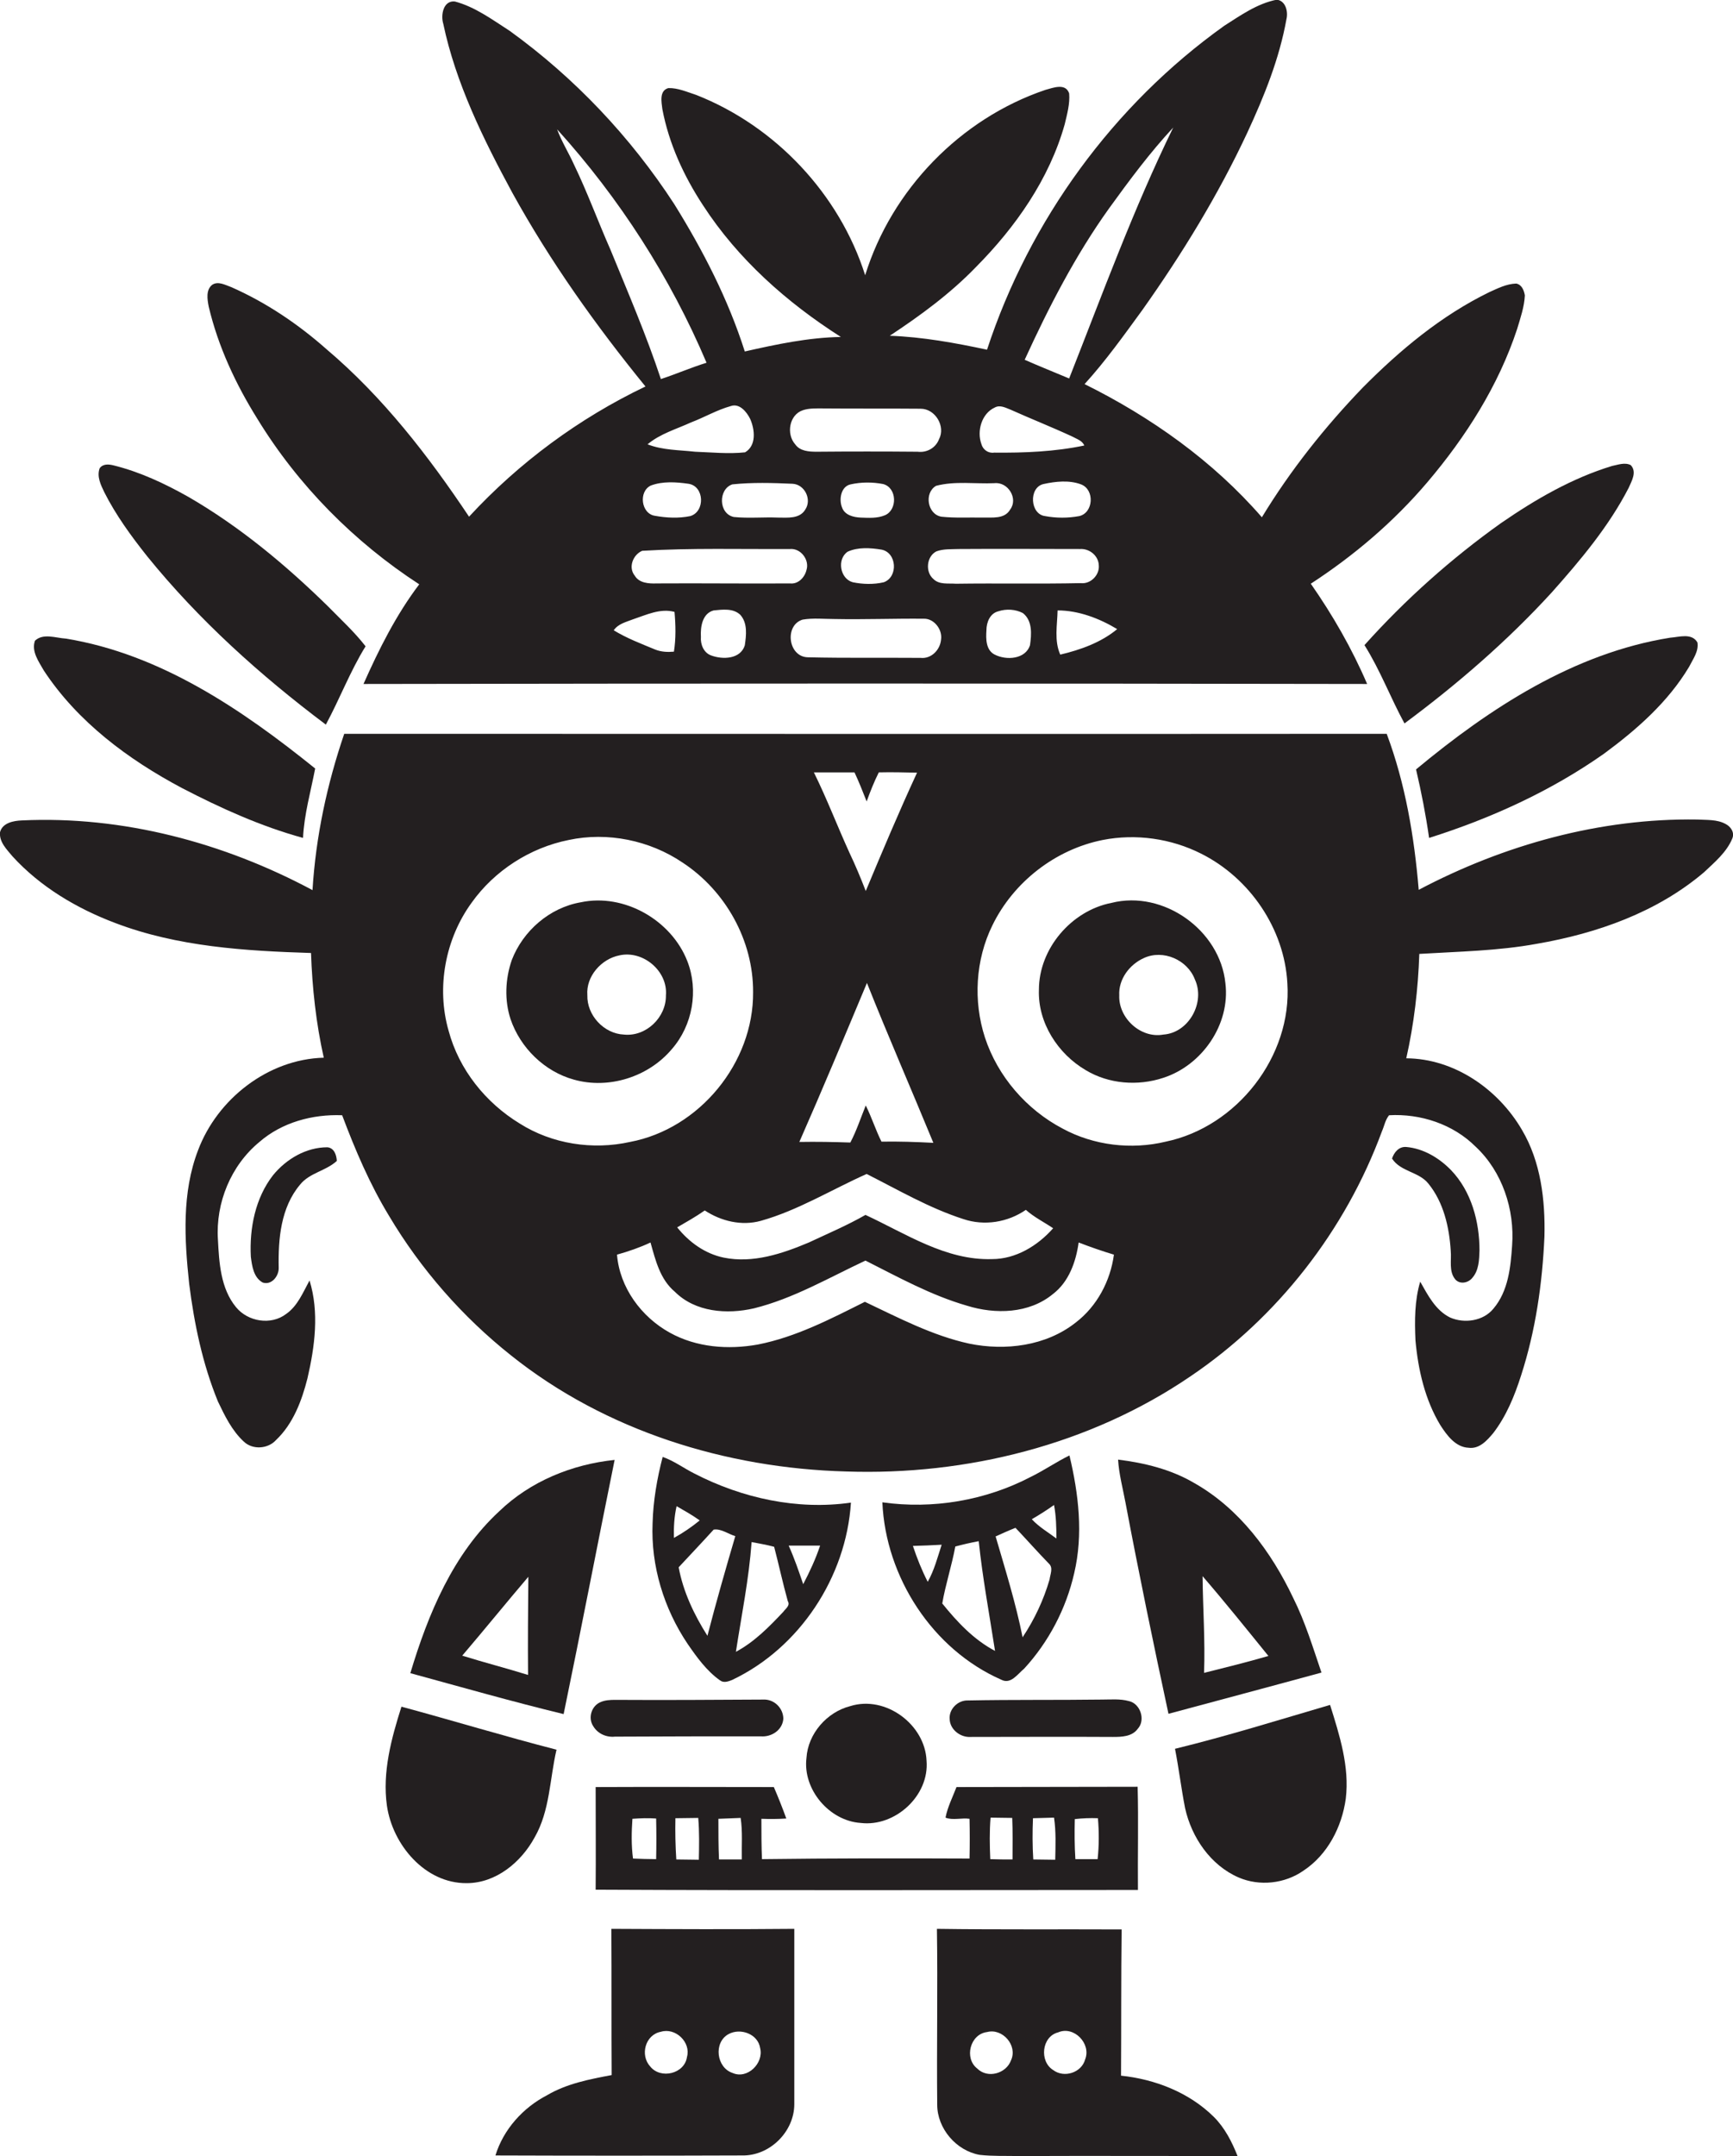 <?xml version="1.0" encoding="utf-8"?>
<!-- Generator: Adobe Illustrator 19.2.0, SVG Export Plug-In . SVG Version: 6.00 Build 0)  -->
<svg version="1.1" id="Layer_1" xmlns="http://www.w3.org/2000/svg" xmlns:xlink="http://www.w3.org/1999/xlink" x="0px" y="0px"
	 viewBox="0 0 584.5 726.9" enable-background="new 0 0 584.5 726.9" xml:space="preserve">
<g>
	<path fill="#231F20" d="M86.8,141.2c13.7,22.4,32.6,41.5,54.6,55.8c-7.8,10.3-13.6,21.9-18.8,33.6c112.8-0.2,225.7-0.2,338.5,0
		c-5.1-11.9-11.6-23.2-19-33.8c14.6-9.5,28-20.9,39.3-34.2c13-15.3,24-32.6,30.3-51.7c1.1-3.7,2.4-7.4,2.6-11.3
		c-0.3-1.7-1-3.6-2.9-4c-3.3,0.1-6.2,1.6-9.1,2.9c-16.2,7.9-30.1,19.5-42.7,32.2c-12.8,13.3-24.4,27.9-34,43.7
		c-16.5-19-37.4-33.8-59.8-44.9c7.1-7.8,13.3-16.5,19.5-25c13.4-18.9,25.6-38.8,35.4-59.8c5.7-12.3,10.8-24.9,13.2-38.3
		c0.6-2.5-0.3-6.2-3.3-6.5c-6.6,1.3-12.2,5.3-17.7,8.8c-37.4,26.7-65.7,65.6-80,109.2c-10.8-2.3-21.7-4.3-32.8-4.7
		c10.3-6.8,20.4-14.2,29-23.1c13.4-13.5,24.8-29.7,30-48.2c0.8-3.4,1.8-6.9,1.5-10.4c-1.2-3.6-5.4-1.9-8-1.2
		C323.9,40,300.7,64,291.8,92.8c-8.7-27.4-30.3-50.3-57-60.8c-3.1-1-6.2-2.4-9.4-2.3c-3.1,0.9-2.3,4.7-2,7.1
		c2.2,11.6,7.2,22.5,13.7,32.4c11.8,18.2,28.3,32.8,46.5,44.4c-11,0.2-21.8,2.5-32.4,4.9c-5.6-17.6-14.1-34.1-23.8-49.7
		c-14.7-22.6-33.6-42.6-55.5-58.4c-5.9-3.8-11.7-8.1-18.5-9.9c-3.9-0.4-4.8,4.6-3.9,7.5C153.7,28,163,46.9,172.8,65
		c12.8,23.2,28.2,44.8,44.9,65.3c-22.4,10.7-42.7,25.7-59.5,43.9c-13.7-20.5-29-40.3-48-56.4c-9.6-8.5-20.4-15.8-32.2-21
		c-2-0.7-4.4-2.1-6.4-0.8c-2.2,1.7-1.7,4.9-1.2,7.4C73.6,116.9,79.5,129.5,86.8,141.2z M251.2,217.6c-1.5,4.7-7.5,4.8-11.3,3.4
		c-2.6-0.9-3.7-3.8-3.5-6.3c-0.2-3.4,0.5-7.9,4.3-8.9c3-0.3,6.6-0.8,9,1.5C252.2,210.1,251.7,214.2,251.2,217.6z M317.4,215.6
		c-0.3,3.5-3.3,6.6-6.9,6.2c-12.7-0.1-25.4,0.1-38.1-0.2c-6.6-0.2-7.9-10.8-1.7-12.7c3.5-0.6,7.2-0.2,10.8-0.2
		c10,0.2,20.1-0.2,30.1-0.1C315,208.5,317.9,212.2,317.4,215.6z M298.5,173.7c-2.6,1.1-5.5,0.9-8.2,0.8c-2.4-0.1-5.4-0.8-6.3-3.4
		c-1.1-2.7-0.4-7.1,2.9-7.8c3.6-0.8,7.4-0.8,11-0.1C302.6,164.5,302.7,171.9,298.5,173.7z M298.1,196.3c-3.4,0.8-7.1,0.7-10.5,0
		c-4.3-1.2-5.4-7.8-1.7-10.3c3.5-1.6,7.7-1.3,11.4-0.7C302.5,186.3,303,194.5,298.1,196.3z M347.4,217.5c-1.5,4.8-8,5.2-11.9,3.2
		c-3-1.5-3-5.3-2.8-8.2c0-2.7,1.2-5.7,4-6.4c2.7-0.9,5.8-0.7,8.3,0.6C348.3,209.3,347.9,213.9,347.4,217.5z M357.6,220.7
		c-2.1-4.7-1-10-0.9-14.9c7.1,0,14.1,2.7,20.1,6.3C371.4,216.6,364.4,219.1,357.6,220.7z M370.6,190.6c0.3,3.3-2.8,6.4-6.1,6
		c-14,0.3-28.1,0-42.1,0.2c-2.6-0.2-5.6,0.4-7.6-1.6c-2.8-2.4-2.3-7.6,1-9.3c2.4-0.9,5.1-0.7,7.6-0.8c13.6-0.1,27.3,0,40.9,0
		C367.5,184.9,370.5,187.4,370.6,190.6z M364,174c-3.8,0.7-7.7,0.7-11.5,0c-5.1-0.6-5.6-9.6-0.6-10.8c4.1-0.9,8.7-1.4,12.7,0.1
		C369.3,165.1,368.8,172.9,364,174z M374.1,70.2c6.8-9.4,13.7-18.7,21.6-27.2c-13.4,27.4-23.9,56.2-35.1,84.6c-5-2.1-10-4.1-15-6.3
		C353.7,103.6,362.7,86.1,374.1,70.2z M335.5,137.4c1.8-1,3.7,0.1,5.3,0.7c6.9,3.1,14,5.9,20.9,9.1c1.4,0.8,3.3,1.3,4,3
		c-10,2.1-20.2,2.5-30.4,2.4c-2,0.3-3.8-1-4.3-2.9C329.4,145.3,331.1,139.4,335.5,137.4z M335.4,162.9c4.6-0.5,8.1,5.2,5.3,8.9
		c-1.9,3.3-6.1,2.6-9.3,2.7c-4.7-0.1-9.3,0.2-13.9-0.3c-4.7-0.8-5.9-8-1.8-10.4C322.1,162.1,328.9,163.2,335.4,162.9z M270.8,138.3
		c2.1-0.7,4.4-0.6,6.6-0.6c11,0.1,22.1,0,33.1,0.1c5,0,8.5,6,6.2,10.3c-1.1,2.9-4.1,4.6-7.2,4.2c-11.4-0.1-22.8-0.1-34.1,0
		c-2.6,0-5.6-0.2-7.2-2.5C265.1,146.3,266.2,139.8,270.8,138.3z M267.3,163.1c4.1,0.2,6.6,5.3,4.3,8.7c-1.9,3.2-6,2.7-9.2,2.7
		c-5-0.2-9.9,0.3-14.9-0.2c-5.2-1.1-5.3-9.4-0.5-11C253.7,162.6,260.5,162.8,267.3,163.1z M253,141.2c1.6,3.6,2.2,9-1.7,11.3
		c-5.6,0.6-11.3,0-16.9-0.2c-5.3-0.6-10.9-0.5-16-2.5c4.3-3.6,9.7-5.1,14.7-7.4c4.5-1.7,8.7-4.2,13.4-5.5
		C249.4,135.9,251.8,138.8,253,141.2z M205.9,84.2c-4.2-9.5-7.8-19.4-12.3-28.7c-1.8-4-4.2-7.8-5.7-11.9
		c21,23.2,38.2,49.9,50.4,78.7c-5.2,1.6-10.2,3.8-15.4,5.5C218,113,211.8,98.6,205.9,84.2z M219.5,163.7c4-1.5,8.5-1.2,12.7-0.6
		c5.4,0.8,5.7,9.4,0.6,10.9c-3.9,0.8-8,0.6-11.9-0.1C216.2,173.2,215.3,165.7,219.5,163.7z M216.6,185.7c16.6-1,33.3-0.5,49.9-0.6
		c3.6-0.3,6.6,3.7,5.5,7.1c-0.6,2.5-2.8,4.8-5.5,4.5c-15,0.1-30-0.1-45,0c-2.7,0.1-5.9-0.1-7.4-2.6
		C211.8,191.3,213.5,187,216.6,185.7z M213.5,208.8c4.5-1.5,9.2-3.8,14-2.5c0.4,4.5,0.5,9-0.2,13.4c-2.1,0.2-4.3,0.1-6.3-0.7
		c-4.8-2-9.6-3.8-14-6.5C208.5,210.3,211.2,209.7,213.5,208.8z"/>
	<path fill="#231F20" d="M49.6,187.5c17.4,21.5,38.2,40.2,60.3,56.8c4.7-8.7,8.2-18,13.4-26.4c-3.8-4.9-8.4-9.1-12.7-13.5
		c-14.3-14-29.8-26.9-47.1-36.9c-8-4.5-16.3-8.4-25.2-10.6c-1.6-0.4-3.6-0.6-4.7,1c-1,2.8,0.4,5.6,1.6,8.1
		C39.1,173.7,44.2,180.7,49.6,187.5z"/>
	<path fill="#231F20" d="M460.2,217.5c5.3,8.4,8.8,17.8,13.5,26.4c17.8-13.2,34.7-27.8,49.7-44.2c9.7-10.9,19.2-22.2,25.9-35.2
		c1-2.3,2.9-5.4,0.7-7.7c-2-1-4.3-0.1-6.3,0.3c-13.5,4.1-25.9,11.3-37.5,19.3C489.5,188.3,474,202.1,460.2,217.5z"/>
	<path fill="#231F20" d="M61.4,265.7c13.1,6.8,26.6,12.9,40.8,16.8c0.4-8,2.6-15.6,4.1-23.4c-24.7-19.9-52.2-38.6-84.1-43.8
		c-3.4-0.2-7.6-1.9-10.4,0.7c-1.3,3.6,1.3,7.1,3,10.1C26.2,243.4,43.3,256.1,61.4,265.7z"/>
	<path fill="#231F20" d="M482,282.5c20.9-6.6,41.1-15.8,59-28.4c11-8.1,21.6-17.4,28.7-29.3c1.3-2.6,3.3-5.2,2.8-8.2
		c-1.9-3.3-6.2-1.8-9.2-1.6c-32.5,5.2-60.9,23.8-85.7,44.4C479.4,267.1,480.9,274.8,482,282.5z"/>
	<path fill="#231F20" d="M582,277.8c-2.9-1.6-6.4-1.3-9.6-1.5c-32.7-0.5-65.1,8.5-93.9,23.7c-1.5-17.9-4.5-35.8-10.8-52.6
		c-117.2,0.1-234.4,0-351.6,0c-5.8,17-9.6,34.7-10.7,52.7c-29.9-16-64-25.1-98-23.5c-2.8,0.1-6.6,0.8-7.4,4
		c-0.3,3.3,2.3,5.8,4.2,8.1c9.4,10.3,21.7,17.6,34.7,22.5c21,8,43.8,9.4,66,10.1c0.4,11.8,1.7,23.7,4.3,35.3
		c-18.8,0.5-35.9,13.9-42.4,31.2c-5.5,14.3-4.6,30-3,45c1.7,13.5,4.5,27,9.7,39.7c2.3,4.8,4.7,9.8,8.7,13.5c3,2.9,8.2,2.5,10.9-0.5
		c5.8-5.5,8.7-13.3,10.6-20.8c2.5-10.8,4-22.3,0.7-33c-2.2,4-4,8.6-7.9,11.3c-5.1,3.9-12.9,2.6-16.9-2.3c-5.2-6.3-5.7-15-6.1-22.8
		c-0.8-12.4,4.4-25,14-32.9c7.6-6.6,17.9-9.4,27.9-9c4.4,11.7,9.3,23.2,15.8,33.9c10.7,18,24.8,34.1,41.2,47.1
		c31.8,25.4,72.5,38,112.9,39.1c40.7,1.4,82.3-9,116.1-32c29.5-19.9,52.4-49.3,64.7-82.7c0.8-1.8,1.1-3.8,2.4-5.4
		c10.6-0.6,21.6,3,29.2,10.6c9,8.4,13.2,21.2,12.3,33.3c-0.5,7.4-1.3,15.4-6.3,21.3c-3.4,4.2-9.8,5.1-14.6,3
		c-4.9-2.4-7.5-7.5-10.1-12.1c-1.9,6.4-1.9,13.1-1.6,19.8c0.9,9.9,3.2,20,8.4,28.6c2.2,3.4,5.1,7.4,9.5,7.6c3.6,0.5,6.2-2.4,8.3-4.9
		c4.4-5.7,7.2-12.5,9.4-19.4c4.9-15.1,7.2-31,7.9-46.9c0.3-12.3-1.2-25.2-7.6-36c-8-13.7-22.8-24-39-24.1c2.6-11.5,4-23.4,4.4-35.2
		c13.2-0.8,26.5-1,39.6-3.4c20.3-3.5,40.5-10.6,56.4-24.1c3.6-3.4,7.7-6.8,9.6-11.5C585.1,280.5,583.6,278.6,582,277.8z
		 M288.2,260.4c1.5,3.2,2.8,6.5,4.1,9.8c1.2-3.3,2.5-6.6,4.1-9.8c4.3-0.1,8.6,0,12.9,0.1c-6.1,13.2-11.7,26.5-17.3,39.9
		c-1.7-4.4-3.5-8.7-5.5-12.9c-4.1-9-7.6-18.2-12-27.1C279.1,260.4,283.6,260.4,288.2,260.4z M292.4,331.4
		c7.2,18.1,15,35.9,22.4,53.9c-5.8-0.3-11.7-0.5-17.5-0.4c-2-4-3.3-8.2-5.3-12.2c-1.7,4.2-3.1,8.5-5.2,12.5
		c-5.7-0.2-11.5-0.3-17.2-0.2C277.4,367.3,284.9,349.3,292.4,331.4z M292.3,395.8c10.7,5.4,21.1,11.5,32.6,15.2
		c7.1,2.4,15,1.1,21.1-3.1c2.8,2.5,6.1,4.1,9.2,6.2c-5.2,5.9-12.6,10.4-20.6,10.4c-15.6,0.5-29.1-8.6-42.7-14.9
		c-6.1,3.5-12.7,6.3-19.1,9.3c-9,3.8-18.9,7.1-28.7,5.1c-6.3-1.3-11.7-5.2-15.7-10.2c3.1-1.8,6.3-3.6,9.3-5.7
		c5.5,3.6,12.4,5.3,18.9,3.5C269.1,408.1,280.4,401.1,292.3,395.8z M175.3,378.8c-11.5-7-20.5-18.2-24-31.3
		c-4.2-14.6-1.1-31,7.8-43.2c7.7-10.8,19.7-18.5,32.7-21.1c13.1-2.8,27.3,0.1,38.4,7.6c14.5,9.5,23.9,26.3,23.8,43.7
		c0.2,23.8-18.1,46.1-41.5,50.5C199.9,387.8,186.2,385.7,175.3,378.8z M362.8,445.9c-10,7.9-23.7,9.6-35.9,7.1
		c-12.4-2.7-23.8-8.7-35.2-14.1c-11.6,5.8-23.3,11.9-36.1,14.4c-10,1.8-20.7,1-29.7-4c-9.6-5.3-16.9-15.2-17.8-26.3
		c3.9-1.1,7.7-2.4,11.3-4.1c1.7,6,3.2,12.4,8.2,16.6c6.9,6.9,17.6,7.7,26.7,5.6c13.3-3.3,25.2-10.3,37.6-16.1
		c11.1,5.6,22.1,11.7,34.2,15.2c9.6,3,21,2.7,29-3.9c5.4-4.1,7.8-10.9,8.7-17.4c3.9,1.5,7.9,2.9,11.9,4.1
		C374.5,431.9,370,440.4,362.8,445.9z M393.2,384.9c-11.6,2.8-24.3,1.3-34.8-4.4c-12.2-6.4-21.9-17.6-26.2-30.7
		c-4-12.3-3.2-26.2,2.5-37.8c7.1-14.6,21.2-25.6,37.2-28.8c11.2-2.2,23.1-0.5,33.2,4.6c16.4,8.2,28.1,25.3,29.1,43.7
		C435.8,356.1,417.2,379.9,393.2,384.9z"/>
	<path fill="#231F20" d="M226.6,353.7c7-8,9.1-19.8,5.2-29.7c-5.4-13.8-21.3-22.9-35.9-19.8c-10.5,1.8-19.5,9.6-23.3,19.5
		c-2.2,6.4-2.5,13.5-0.4,19.9c3.3,9.7,11.5,17.7,21.4,20.4C205.3,367.3,218.7,363.1,226.6,353.7z M224.6,335.6
		c0.1,7.4-6.7,14-14.2,13.2c-6.7-0.3-12.5-6.5-12.3-13.3c-0.5-6.3,4.7-12.2,10.8-13.4C216.9,320.3,225.3,327.4,224.6,335.6z"/>
	<path fill="#231F20" d="M374.9,304.4c-13.5,2.6-24.5,15.4-24.5,29.3c-0.4,11.1,6.4,21.6,15.8,27.1c7.8,4.7,17.6,5.4,26.1,2.6
		c13.1-4.2,22.7-18,21-31.9C411.5,313.6,392.4,300,374.9,304.4z M392.4,348.8c-7.7,1.4-15.2-5.6-14.9-13.2
		c-0.3-5.4,3.4-10.4,8.3-12.6c6.5-3,14.7,0.6,17.2,7.2C406.6,337.9,401,348.2,392.4,348.8z"/>
	<path fill="#231F20" d="M113.6,391.4c-0.1-2-0.9-4.4-3.2-4.6c-7.1,0-13.8,3.9-18.3,9.4c-6,7.7-8,17.9-7.5,27.5c0.4,3.1,0.9,7,4,8.7
		c3,1,5.5-2.2,5.4-5c-0.2-9.7,0.7-20.3,7.2-28C104.4,395.4,109.9,394.8,113.6,391.4z"/>
	<path fill="#231F20" d="M481.8,399.1c5.1,6.3,7,14.6,7.5,22.6c0.3,3.2-0.7,6.9,1.5,9.6c1.5,1.8,4.4,1.3,5.8-0.5
		c2.2-2.5,2.3-6.1,2.4-9.2c0-9.7-2.7-19.9-9.6-27.1c-4-4.1-9.3-7.3-15.1-7.8c-2.5-0.2-4.1,1.8-4.8,3.9
		C472.4,395.1,478.6,395,481.8,399.1z"/>
	<path fill="#231F20" d="M347.7,497.9c-15.3,8-33.1,11-50.1,8.6c1.1,25.2,16.9,49.6,40.1,59.8c3.2,1.7,5.5-1.9,7.7-3.7
		c8.3-9,14.2-20.3,16.9-32.2c3.1-13.1,1.5-26.7-1.6-39.7C356.2,492.9,352.2,495.7,347.7,497.9z M312.9,533.3c-2-3.9-3.6-7.9-5-12.1
		c3.2-0.1,6.5-0.2,9.7-0.4C316.2,525.1,315.1,529.4,312.9,533.3z M317.8,540.6c1.1-6.4,3.2-12.7,4.4-19.2c2.6-0.7,5.2-1.3,7.9-1.8
		c1.3,12.4,3.6,24.7,5.5,37C328.4,552.8,322.8,546.8,317.8,540.6z M354,532.5c-2,6.9-5.1,13.5-9.1,19.5c-2.3-11.5-5.8-22.7-9.1-34
		c2.2-1,4.4-2,6.7-2.9c3.8,4,7.5,8.2,11.3,12.1C355.3,528.6,354.2,530.8,354,532.5z M348,512.2c2.6-1.5,5.1-3.1,7.5-4.8
		c0.7,3.7,0.8,7.5,0.8,11.3C353.5,516.6,350.4,514.8,348,512.2z"/>
	<path fill="#231F20" d="M234.2,496.8c-3.6-1.8-6.9-4.3-10.7-5.6c-1.9,7.3-3.2,14.8-3.4,22.4c-0.6,14.3,3.8,28.7,11.8,40.6
		c3.1,4.5,6.4,9.1,10.9,12.3c1.3,1,2.8,0.4,4.1-0.1c22.8-10.8,38.5-34.7,40.1-59.8C268.9,509.2,250.3,505.1,234.2,496.8z
		 M228.2,507.8c2.6,1.5,5.3,3,7.8,4.8c-2.7,2.2-5.6,4.2-8.7,5.9C227.2,514.9,227.4,511.3,228.2,507.8z M238.6,551.5
		c-4.5-7.1-8.2-14.9-9.7-23.1c3.9-4.2,7.9-8.4,11.8-12.7c2.5-0.4,4.9,1.5,7.3,2.2C244.7,529.1,241.5,540.3,238.6,551.5z
		 M264.2,543.4c-4.8,5.1-9.8,10.2-16,13.5c1.9-12.3,4.4-24.6,5.3-37c2.5,0.5,5.1,0.9,7.6,1.6c1.6,6.1,2.9,12.2,4.6,18.3
		C266.6,541.3,265,542.3,264.2,543.4z M270.9,534.1c-1.5-4.4-3-8.8-4.9-13c3.5,0,7.1,0,10.6,0C275.1,525.6,273.1,529.9,270.9,534.1z
		"/>
	<path fill="#231F20" d="M138.4,564.1c17.2,4.7,34.4,9.6,51.7,13.8c5.9-28.5,11.4-57.2,17.2-85.7c-14.4,1.5-28.4,7.2-38.9,17.3
		C152.8,523.9,144.4,544.1,138.4,564.1z M178.1,564.7c-7.4-2.3-14.8-4.2-22.2-6.5c7.5-8.8,14.8-17.8,22.3-26.6
		C178.1,542.6,178,553.7,178.1,564.7z"/>
	<path fill="#231F20" d="M445.7,563.9c-2.9-8.5-5.5-17.1-9.5-25.1c-7.4-15.6-18.2-30.2-33.4-38.8c-7.8-4.6-16.8-6.8-25.7-7.9
		c0.3,4.9,1.6,9.7,2.5,14.5c4.5,23.8,9.4,47.5,14.5,71.2C411.2,573.2,428.5,568.6,445.7,563.9z M427.8,558.3
		c-7.2,2.1-14.5,3.9-21.7,5.7c0.4-10.9-0.4-21.7-0.5-32.6C413.2,540.2,420.5,549.3,427.8,558.3z"/>
	<path fill="#231F20" d="M371.7,573c-15.1,0.2-30.2,0-45.3,0.3c-3.3-0.1-6.4,2.9-6.1,6.3c0.1,3.5,3.6,6.2,7,6c16,0,32.1-0.1,48.1,0
		c2.9,0,6.4-0.1,8.3-2.7c2.8-3,0.9-8.6-3-9.4C377.8,572.7,374.7,573,371.7,573z"/>
	<path fill="#231F20" d="M207.4,573.1c-1.6,0-3.3,0.1-4.7,0.7c-3.2,1.2-4.5,5.4-2.6,8.2c1.5,2.5,4.4,3.8,7.3,3.5
		c16.4-0.1,32.8-0.1,49.2-0.1c3.6,0.3,7.3-2.1,7.6-5.9c0-3.6-3.1-6.7-6.8-6.5C240.7,573.1,224.1,573.2,207.4,573.1z"/>
	<path fill="#231F20" d="M286.8,575.2c-7.9,2-14.3,9.3-14.8,17.5c-1.3,10.6,7.7,21.2,18.3,21.9c11.6,1.4,23.2-9.2,22.2-21
		C312,581.4,298.7,571.5,286.8,575.2z"/>
	<path fill="#231F20" d="M180.3,619.5c5.2-9,5.1-19.8,7.4-29.6c-17.5-4.5-34.9-9.8-52.3-14.5c-3.4,10.7-6.5,22.1-4.9,33.4
		c1.9,13.1,12.8,26.2,26.9,26.1C167.3,634.9,175.8,627.8,180.3,619.5z"/>
	<path fill="#231F20" d="M396.3,589.6c1.3,6.6,2.1,13.4,3.4,20c2.2,9.9,8.6,19.3,18.1,23.4c7,3,15.5,2.1,21.8-2.3
		c8.2-5.4,13-14.8,14.3-24.3c1.3-10.8-2.1-21.4-5.3-31.6C431.2,579.9,413.9,585.3,396.3,589.6z"/>
	<path fill="#231F20" d="M383.7,602.4c-20.4,0-40.8,0.1-61.1,0.1c-1.3,3.4-3,6.7-3.7,10.3c2.4,1,5.5,0,8.1,0.4
		c0.1,4.5,0.1,8.9,0,13.4c-23.3-0.1-46.6-0.1-70,0.2c-0.2-4.5-0.2-9-0.2-13.6c2.8,0.1,5.6,0.1,8.4-0.1c-1.3-3.6-2.7-7.1-4.2-10.6
		c-20,0-40.1-0.1-60.1,0c0,11.5,0.1,23.1,0,34.6c61,0.3,122,0.1,182.9,0.1C383.7,625.5,384,613.9,383.7,602.4z M221.3,626.8
		c-2.6,0-5.2-0.1-7.8-0.2c-0.6-4.5-0.5-9-0.2-13.4c2.7-0.2,5.3-0.3,8-0.1C221.4,617.7,221.4,622.3,221.3,626.8z M235.7,627
		c-2.5,0-5.1-0.1-7.6-0.1c-0.3-4.6-0.4-9.2-0.3-13.9c2.6,0,5.2-0.1,7.7-0.1C235.9,617.6,235.8,622.3,235.7,627z M250.2,626.9
		c-2.6,0-5.1,0-7.7,0c-0.2-4.6-0.2-9.1-0.2-13.7c2.5-0.1,5-0.2,7.5-0.3C250.5,617.4,250.1,622.2,250.2,626.9z M341.5,626.9
		c-2.5,0-5,0-7.5-0.1c-0.2-4.6-0.3-9.3,0.1-14c2.4,0,4.8,0.1,7.3,0.1C341.6,617.6,341.5,622.2,341.5,626.9z M355.9,627
		c-2.5,0-4.9-0.1-7.4-0.1c-0.3-4.6-0.3-9.3-0.1-13.9c2.4-0.1,4.8-0.1,7.1-0.2C356.2,617.5,356,622.3,355.9,627z M370.2,626.8
		c-2.5,0-5,0-7.5,0c-0.3-4.5-0.3-9-0.2-13.5c2.6-0.3,5.2-0.4,7.8-0.3C370.7,617.5,370.7,622.2,370.2,626.8z"/>
	<path fill="#231F20" d="M206.2,650.3c0.1,16.4,0,32.9,0.1,49.3c-7.5,1.4-15.2,2.9-21.8,6.8c-8.1,4.2-14.7,11.5-17.4,20.3
		c27.7,0.1,55.5,0.1,83.2,0c9.3,0.2,17.6-8,17.6-17.3c0-19.7,0-39.4,0-59.1C247.4,650.5,226.8,650.4,206.2,650.3z M231.7,693.5
		c-0.8,5.7-8.9,7.6-12.4,3.2c-3.5-3.8-1.7-10.7,3.6-11.7C227.8,683.5,233.1,688.5,231.7,693.5z M245.7,685.8c4-2.2,10-0.1,10.7,4.8
		c1.2,5-4.3,10.5-9.3,8.3C241.6,697.1,240.6,688.6,245.7,685.8z"/>
	<path fill="#231F20" d="M378.1,699.8c0.1-16.4,0-32.9,0.2-49.3c-20.8-0.1-41.5,0.1-62.3-0.2c0.3,19.8-0.1,39.5,0.1,59.3
		c0,8,6.4,15.5,14.3,16.9c4.4,0.5,8.8,0.3,13.2,0.4c24.6-0.1,49.2,0,73.8,0c-1.9-4.8-4.3-9.5-8-13.2
		C401,705.4,389.5,701,378.1,699.8z M341,694.6c-1.6,4.5-7.9,6.3-11.4,2.8c-4.5-3.5-2.4-11.6,3.3-12.3
		C338.1,683.7,343.3,689.6,341,694.6z M366,694.3c-1.2,4.5-7.1,6.4-10.8,3.6c-4.7-2.9-3.9-11.3,1.7-12.7
		C362.2,682.9,368.1,689,366,694.3z"/>
</g>
</svg>
